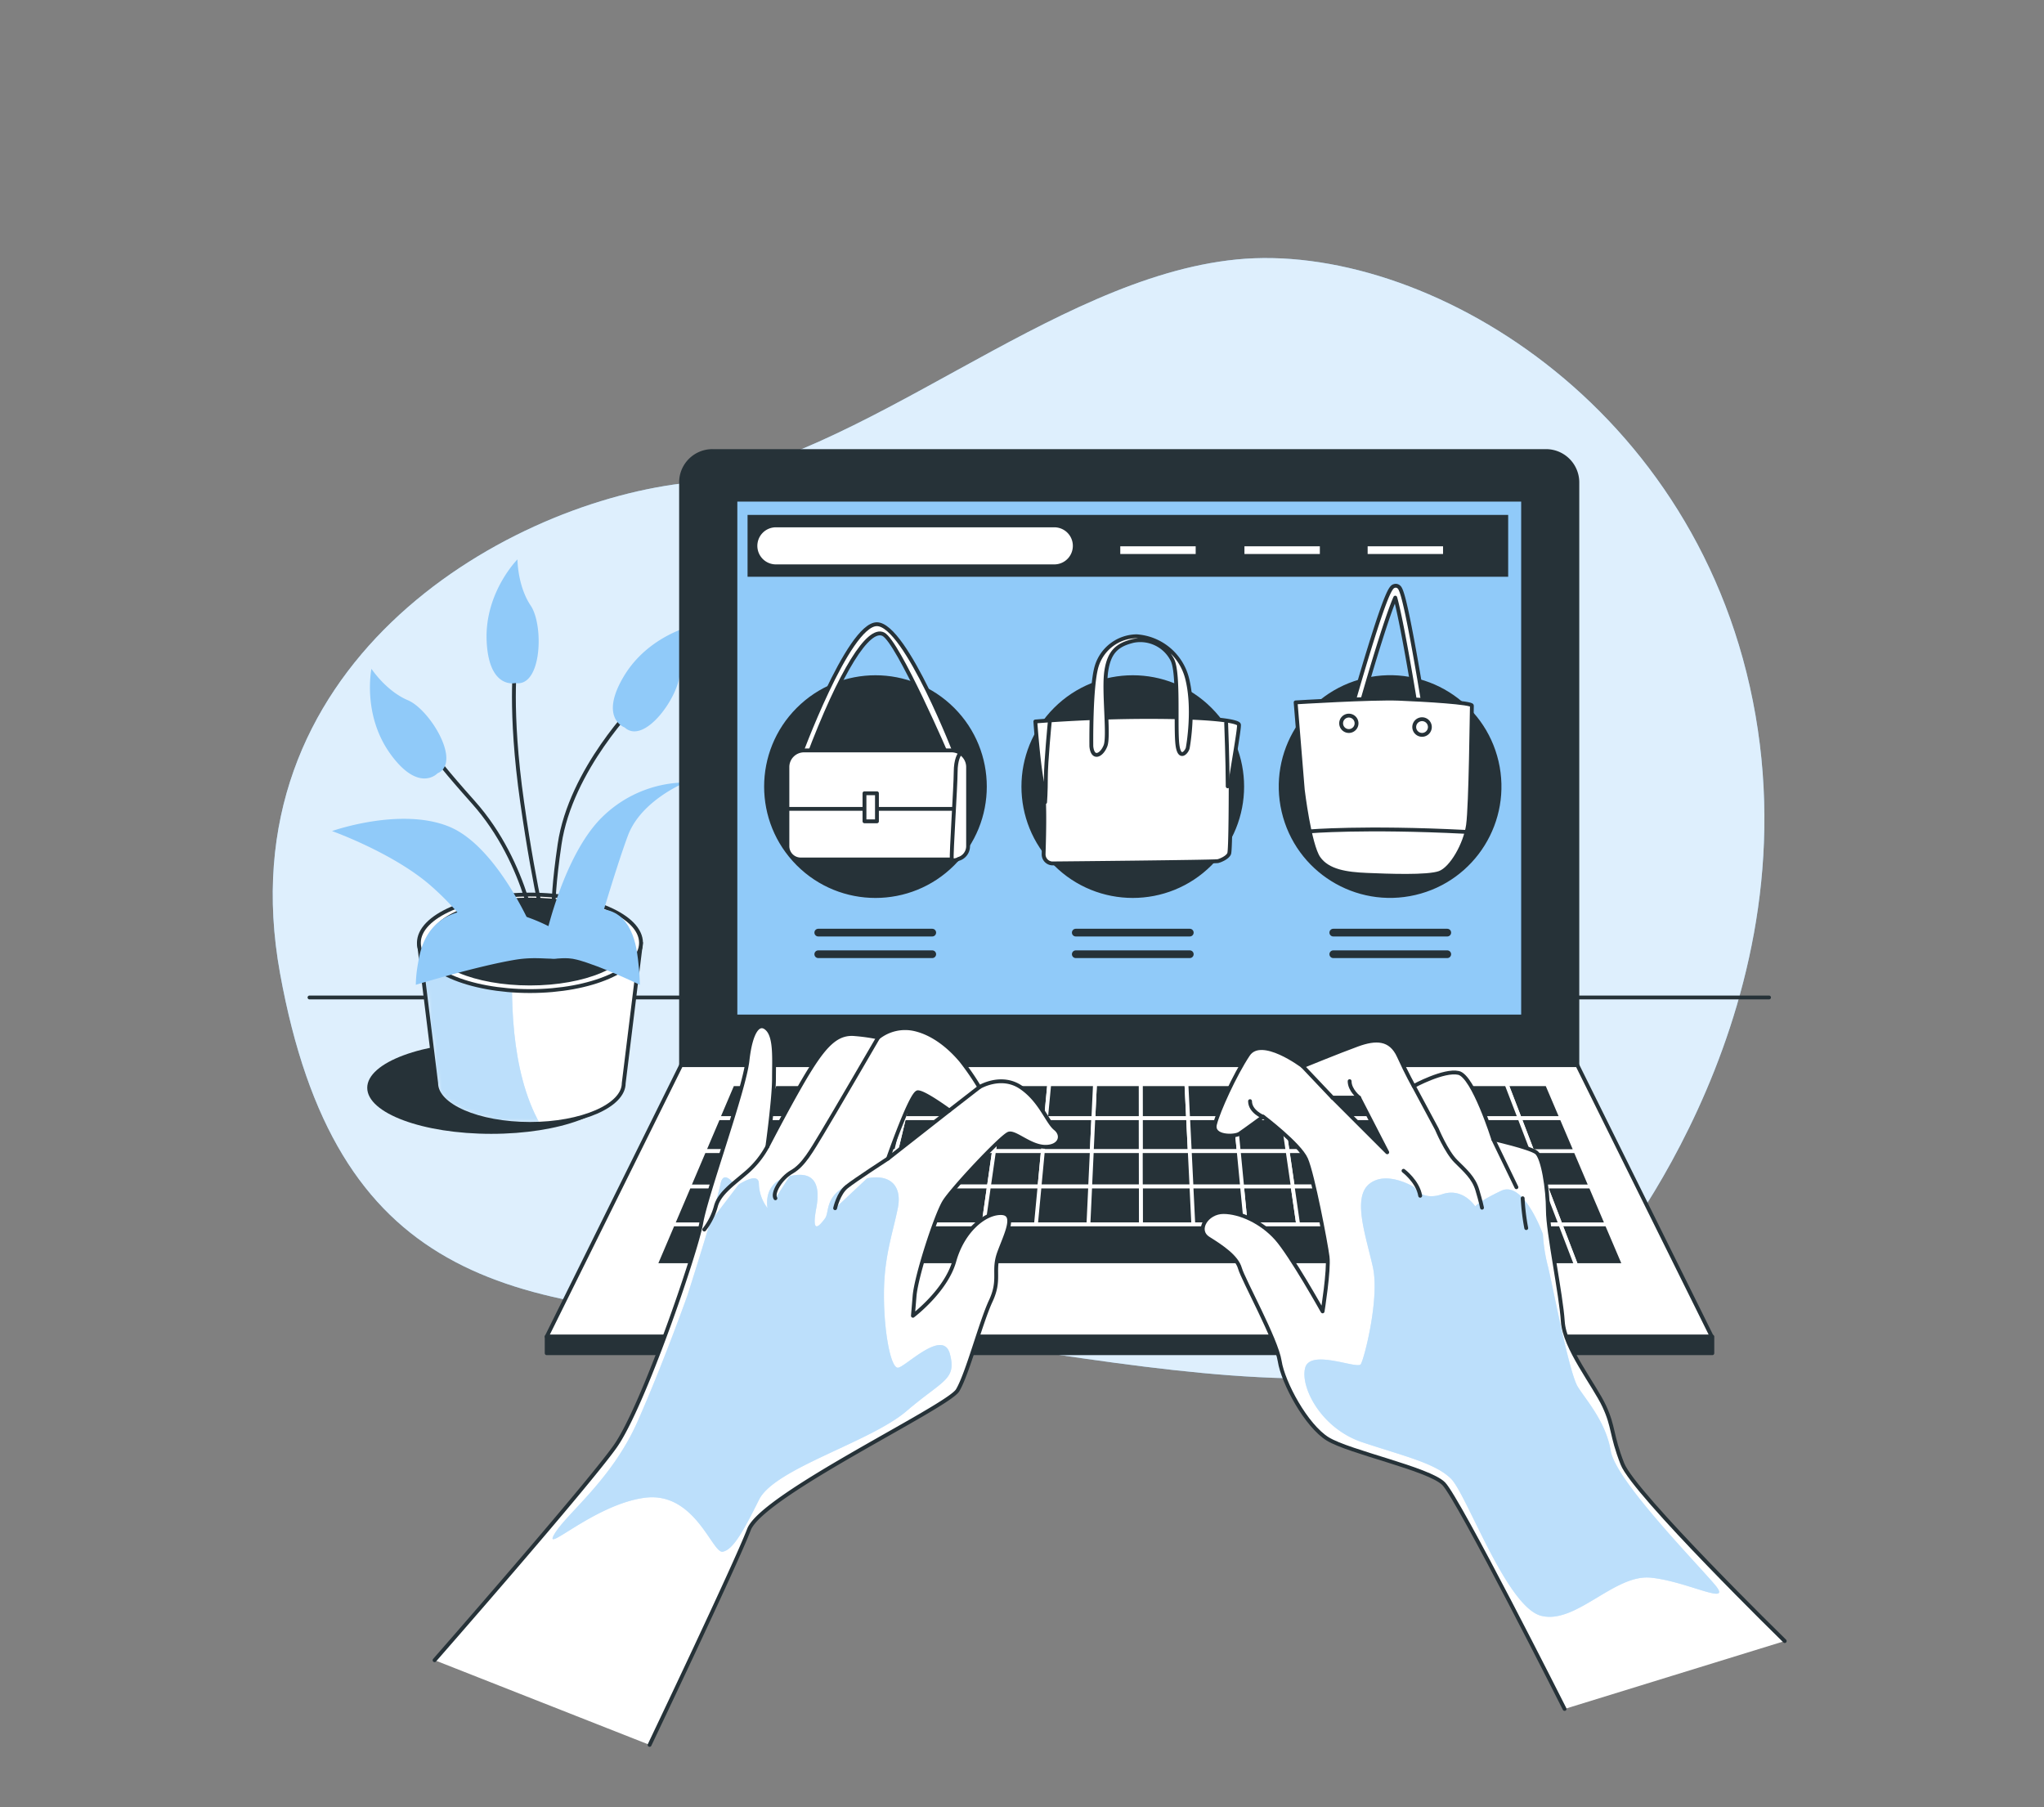 <svg xmlns="http://www.w3.org/2000/svg" width="414" height="366" fill="none"><rect width="100%" height="100%" fill="#808080" stroke="none"/><g clip-path="url(#a)"><path fill="#90CAF9" d="M323.961 257.267s42.541-49.311 31.613-112.374-67.29-96.08-105.097-92.344-75.45 40.794-112.39 45.372c-36.941 4.579-92.625 37.175-81.37 99.193s45.459 68.086 100.823 70.364c55.364 2.277 133.708 30.677 166.421-10.211"/><path fill="#fff" d="M323.961 257.267s42.541-49.311 31.613-112.374-67.29-96.08-105.097-92.344-75.45 40.794-112.39 45.372c-36.941 4.579-92.625 37.175-81.37 99.193s45.459 68.086 100.823 70.364c55.364 2.277 133.708 30.677 166.421-10.211" opacity=".7"/><path stroke="#263238" stroke-linecap="round" stroke-linejoin="round" stroke-width=".78" d="M62.688 202.02h295.619"/><path fill="#263238" d="M99.499 229.64c13.871 0 25.116-4.173 25.116-9.321s-11.245-9.321-25.116-9.321-25.116 4.173-25.116 9.321 11.245 9.321 25.116 9.321"/><path fill="#fff" d="m84.844 190.952 3.502 28.423c0 4.555 8.502 8.252 18.993 8.252s18.993-3.697 18.993-8.252l3.502-28.423z"/><mask id="b" width="46" height="38" x="84" y="190" maskUnits="userSpaceOnUse" style="mask-type:luminance"><path fill="#fff" d="m84.844 190.952 3.502 28.423c0 4.555 8.502 8.252 18.993 8.252s18.993-3.697 18.993-8.252l3.502-28.423z"/></mask><g mask="url(#b)"><path fill="#90CAF9" d="M104.047 190.952H84.844l3.502 28.423c0 4.555 8.502 8.252 18.993 8.252q1.022 0 2.012-.046c-5.982-10.608-6.084-26.177-5.304-36.629"/><path fill="#fff" d="M104.047 190.952H84.844l3.502 28.423c0 4.555 8.502 8.252 18.993 8.252q1.022 0 2.012-.046c-5.982-10.608-6.084-26.177-5.304-36.629" opacity=".4"/></g><path stroke="#263238" stroke-linecap="round" stroke-linejoin="round" stroke-width=".78" d="m84.844 190.952 3.502 28.423c0 4.555 8.502 8.252 18.993 8.252s18.993-3.697 18.993-8.252l3.502-28.423z"/><path fill="#fff" stroke="#263238" stroke-linecap="round" stroke-linejoin="round" stroke-width=".78" d="M107.339 200.725c12.424 0 22.495-4.375 22.495-9.773s-10.071-9.774-22.495-9.774-22.495 4.376-22.495 9.774 10.071 9.773 22.495 9.773"/><path fill="#263238" stroke="#263238" stroke-linecap="round" stroke-linejoin="round" stroke-width=".78" d="M107.335 199.196c11.101 0 20.101-3.806 20.101-8.502 0-4.695-9-8.502-20.101-8.502s-20.1 3.807-20.1 8.502 8.999 8.502 20.1 8.502"/><path stroke="#263238" stroke-linecap="round" stroke-linejoin="round" stroke-width=".78" d="M108.855 191.576s-1.794-16.552-12.971-29.079c-11.177-12.526-8.44-10.99-8.44-10.99M128.995 142.366s-13.416 13.423-15.654 28.633c-2.239 15.21-.78 17.667-.78 17.667M111.067 190.663s-2.621-9.36-5.304-28.166c-2.683-18.805-1.342-28.626-1.342-28.626"/><path fill="#90CAF9" d="M88.613 156.624s-3.752 4.072-9.524-3.9-3.853-17.269-3.853-17.269 2.94 4.485 7.394 6.372c4.454 1.888 10.96 12.613 5.983 14.797M104.379 138.341s-5.366 1.341-5.81-8.494c-.445-9.836 6.239-16.552 6.239-16.552s0 5.366 2.683 9.36c2.684 3.994 2.262 16.583-3.112 15.686M126.519 147.334s-5.226-1.817-.21-10.288c5.015-8.471 14.305-10.421 14.305-10.421s-2.941 4.493-2.902 9.36-7.16 15.039-11.193 11.349M110.641 189.337s3.581-16.107 11.186-23.704a24.4 24.4 0 0 1 16.996-7.16s-8.947 3.58-11.63 10.732c-2.683 7.153-7.176 22.815-7.176 22.815h-22.34s-2.69-5.811-10.295-12.526c-7.605-6.716-20.132-11.178-20.132-11.178s13.868-4.922 23.712-.897 16.996 21.06 16.996 21.06z"/><path fill="#90CAF9" d="M114.101 189.298s-8.877-6.092-18.564-5.078c-9.688 1.014-10.492 8.885-10.92 11.17a26.3 26.3 0 0 0-.398 4.064s12.48-3.807 20.171-5.078 10.92 2.285 9.711-5.078"/><path fill="#90CAF9" d="M110.788 189.298s5.585-6.092 11.7-5.078 6.599 8.885 6.849 11.17q.231 2.025.257 4.064s-7.87-3.807-12.691-5.078c-4.82-1.271-6.879 2.285-6.115-5.078"/><path fill="#263238" stroke="#263238" stroke-linecap="round" stroke-linejoin="round" stroke-width=".78" d="M144.295 91.354h168.838a6.35 6.35 0 0 1 6.349 6.349v118.029H137.945V97.695a6.347 6.347 0 0 1 6.35-6.341"/><path fill="#fff" stroke="#263238" stroke-linecap="round" stroke-linejoin="round" stroke-width=".78" d="M346.716 270.714H110.727l27.229-54.982h181.53z"/><path fill="#90CAF9" stroke="#263238" stroke-linecap="round" stroke-linejoin="round" stroke-width=".78" d="M308.494 101.197H148.953v104.684h159.541z"/><path fill="#263238" d="M193.265 175.259c8.806-8.807 8.806-23.084 0-31.891s-23.084-8.806-31.89 0c-8.806 8.807-8.806 23.084 0 31.891s23.084 8.806 31.89 0M245.382 175.257c8.806-8.806 8.806-23.084 0-31.89s-23.084-8.806-31.89 0-8.806 23.084 0 31.89 23.084 8.807 31.89 0M286.675 181.264c12.129-2.827 19.669-14.951 16.843-27.08s-14.951-19.669-27.08-16.842-19.67 14.951-16.843 27.08 14.951 19.669 27.08 16.842"/><path fill="#fff" stroke="#263238" stroke-linecap="round" stroke-linejoin="round" stroke-width=".78" d="M161.828 153.566s9.937-27.144 15.78-27.144c5.842 0 16.13 26.825 16.13 26.825l-1.739.156s-10.101-23.51-13.097-24.96c-2.995-1.451-8.525 7.098-15.311 25.092z"/><path fill="#fff" stroke="#263238" stroke-linecap="round" stroke-linejoin="round" stroke-width=".78" d="M162.846 151.983h29.866a3.37 3.37 0 0 1 3.37 3.37v16.021a2.697 2.697 0 0 1-2.699 2.699h-31.2a2.7 2.7 0 0 1-2.699-2.699V155.36a3.36 3.36 0 0 1 .982-2.385 3.379 3.379 0 0 1 2.38-.992"/><path stroke="#263238" stroke-linecap="round" stroke-linejoin="round" stroke-width=".78" d="M159.773 163.823h33.135"/><path fill="#fff" d="M194.345 152.771s-.78.951-.78 3.635-.944 16.887-.78 17.511 1.107.163 1.107.163"/><path stroke="#263238" stroke-linecap="round" stroke-linejoin="round" stroke-width=".78" d="M194.345 152.771s-.78.951-.78 3.635-.944 16.887-.78 17.511 1.107.163 1.107.163"/><path fill="#fff" stroke="#263238" stroke-linecap="round" stroke-linejoin="round" stroke-width=".78" d="M177.621 160.664h-2.527v5.679h2.527zM209.703 146.125s10.538-.92 22.909-.92 18.182.78 18.33 1.56-1.677 10.694-1.677 11.606c0 .913 0 13.752-.304 14.516-.305.764-1.685 1.373-2.294 1.521-.608.148-32.689.46-33.602.46a1.833 1.833 0 0 1-1.685-1.833c0-.912.46-10.998-.304-14.664s-1.373-12.246-1.373-12.246"/><path fill="#fff" stroke="#263238" stroke-linecap="round" stroke-linejoin="round" stroke-width=".78" d="M221.045 151.164s-.156-12.067 1.069-16.193a8.579 8.579 0 0 1 8.096-6.107 11.34 11.34 0 0 1 10.203 8.416c1.56 5.951.304 13.439.156 14.204-.148.764-1.833 2.901-2.145-1.225s.312-13.743-.913-16.497a7.276 7.276 0 0 0-7.94-3.97c-3.214.78-4.891 2.137-5.499 6.107-.609 3.971.608 13.143-.156 15.125-.765 1.981-2.598 2.886-2.871.14"/><path fill="#fff" d="M212.616 146.273s-.78 8.097-.78 11.154-.156 5.039-.156 5.039"/><path stroke="#263238" stroke-linecap="round" stroke-linejoin="round" stroke-width=".78" d="M212.616 146.273s-.78 8.097-.78 11.154-.156 5.039-.156 5.039M248.352 146.429s.312 8.097.312 12.831"/><path fill="#fff" stroke="#263238" stroke-linecap="round" stroke-linejoin="round" stroke-width=".78" d="M287.741 144.877a.78.78 0 0 1-.78-.671c-1.505-9.414-3.393-19.796-4.36-23.166-1.427 3.183-4.563 13.315-7.16 22.527a.81.81 0 0 1-.995.565.807.807 0 0 1-.565-.994c0-.063 1.669-5.936 3.478-11.794 3.768-12.215 4.478-12.48 5.039-12.659a.92.92 0 0 1 .843.125c.413.304.982.717 3.229 13.135a628 628 0 0 1 2.043 12.012.77.77 0 0 1-.136.598.79.79 0 0 1-.636.322"/><path fill="#fff" stroke="#263238" stroke-linecap="round" stroke-linejoin="round" stroke-width=".78" d="M262.422 142.256s15.53-.951 20.88-.741c5.351.211 14.859.78 14.82 1.397-.039.616-.226 20.28-.78 24.18-.553 3.9-3.338 8.798-5.756 9.695s-10.546.569-14.711.398c-4.165-.172-7.917-.718-9.789-3.378-1.872-2.659-3.213-13.829-3.213-13.829z"/><path fill="#fff" stroke="#263238" stroke-linecap="round" stroke-linejoin="round" stroke-width=".78" d="M274.76 146.531a1.56 1.56 0 0 0-.916-1.457 1.56 1.56 0 1 0 .916 1.457M289.587 147.524a1.584 1.584 0 1 0-3.125-.519 1.584 1.584 0 0 0 3.125.519"/><path fill="#fff" d="M265.125 168.386s11.154-.943 31.567.086Z"/><path stroke="#263238" stroke-linecap="round" stroke-linejoin="round" stroke-width=".78" d="M265.125 168.386s11.154-.943 31.567.086"/><path fill="#263238" d="M305.472 104.286H151.414v12.527h154.058z"/><path stroke="#fff" stroke-miterlimit="10" stroke-width="1.56" d="M226.906 111.423h15.273M252.055 111.423h15.272M277.008 111.423h15.272"/><path fill="#fff" d="M213.544 114.309H157.15a3.75 3.75 0 0 1-3.468-2.321 3.76 3.76 0 0 1 .815-4.092 3.75 3.75 0 0 1 2.653-1.098h56.394a3.753 3.753 0 0 1 3.469 5.19 3.75 3.75 0 0 1-3.469 2.321"/><path stroke="#263238" stroke-linecap="round" stroke-linejoin="round" stroke-width="1.56" d="M165.734 188.885h23.088M165.734 193.261h23.088M217.891 188.885h23.095M217.891 193.261h23.095M270.047 188.885h23.088M270.047 193.261h23.088"/><path fill="#263238" stroke="#fff" stroke-linecap="round" stroke-linejoin="round" stroke-width=".78" d="m221.14 233.142.312-6.7h-9.586l-.639 6.7zM240.968 233.142l-.327-6.7h-9.594l.008 6.7zM292.606 240.302h10.249l-2.402-7.16h-9.914zM211.226 233.142l.64-6.7h-9.594l-.952 6.7zM191.414 233.142l1.271-6.7h-9.586l-1.599 6.7zM280.623 233.142l-1.607-6.7h-9.594l1.287 6.7z"/><path fill="#263238" stroke="#fff" stroke-linecap="round" stroke-linejoin="round" stroke-width=".78" d="m290.528 233.142-1.934-6.7h-9.586l1.607 6.7zM181.5 233.142l1.599-6.7h-9.594l-1.919 6.7zM250.89 233.142l-.648-6.7h-9.594l.328 6.7z"/><path fill="#263238" stroke="#fff" stroke-linecap="round" stroke-linejoin="round" stroke-width=".78" d="m300.442 233.142-2.254-6.7h-9.594l1.934 6.7zM270.694 233.142l-1.288-6.7h-9.594l.968 6.7z"/><path fill="#263238" stroke="#fff" stroke-linecap="round" stroke-linejoin="round" stroke-width=".78" d="m260.796 233.142-.968-6.7h-9.586l.648 6.7zM231.047 233.142l-.008-6.7h-9.594l-.312 6.7zM161.667 233.142h-9.914l-2.737 7.16h10.257zM163.91 226.442h-9.586l-2.566 6.7h9.914zM171.586 233.142l1.918-6.7h-9.594l-2.238 6.7zM146.081 247.978l-3.151 8.252h11.021l2.753-8.252zM159.268 240.302h-10.257l-2.933 7.676h10.624zM156.707 247.978l-2.754 8.252h11.022l2.355-8.252zM201.328 233.142l.951-6.7h-9.594l-1.271 6.7zM200.296 240.302l1.03-7.16h-9.914l-1.365 7.16zM190.046 240.302l1.365-7.16h-9.914l-1.708 7.16z"/><path fill="#263238" stroke="#fff" stroke-linecap="round" stroke-linejoin="round" stroke-width=".78" d="m210.554 240.302.678-7.16h-9.906l-1.029 7.16zM171.582 233.142h-9.914l-2.395 7.16h10.257zM294.809 247.978h10.624l-2.582-7.676h-10.249zM179.788 240.302l1.708-7.16h-9.913l-2.052 7.16zM159.269 240.302l-2.566 7.676h10.624l2.199-7.676zM272.083 240.302l-1.38-7.16h-9.914l1.037 7.16z"/><path fill="#263238" stroke="#fff" stroke-linecap="round" stroke-linejoin="round" stroke-width=".78" d="m261.842 240.302-1.038-7.16h-9.906l.687 7.16zM292.598 240.302l-2.067-7.16h-9.914l1.724 7.16zM231.062 240.302l-.008-7.16h-9.914l-.335 7.16zM251.577 240.302l-.687-7.16h-9.913l.351 7.16zM241.327 240.302l-.351-7.16h-9.914l.008 7.16zM220.804 240.302l.335-7.16h-9.914l-.678 7.16zM251.57 240.302l.749 7.676h10.616l-1.108-7.676z"/><path fill="#263238" stroke="#fff" stroke-linecap="round" stroke-linejoin="round" stroke-width=".78" d="m261.82 240.302 1.108 7.676h10.623l-1.474-7.676zM169.52 240.302l-2.2 7.676h10.624l1.833-7.676zM272.086 240.302l1.474 7.676h10.624l-1.841-7.676zM231.062 240.302l.008 7.676h10.624l-.375-7.676zM282.352 240.302l1.84 7.676h10.624l-2.207-7.676zM241.32 240.302l.375 7.676h10.623l-.748-7.676zM190.045 240.302l-1.467 7.676h10.624l1.092-7.676zM179.786 240.302l-1.833 7.676h10.624l1.466-7.676z"/><path fill="#263238" stroke="#fff" stroke-linecap="round" stroke-linejoin="round" stroke-width=".78" d="m220.812 240.302-.359 7.676h10.624l-.008-7.676zM210.554 240.302l-.726 7.676h10.624l.359-7.676zM200.295 240.302l-1.092 7.676h10.624l.725-7.676zM282.349 240.302l-1.724-7.16h-9.914l1.381 7.16zM163.899 226.442l2.293-6.864h-9.267l-2.613 6.864zM154.333 226.442h-8.861l-2.855 6.7h9.15z"/><path fill="#263238" stroke="#fff" stroke-linecap="round" stroke-linejoin="round" stroke-width=".78" d="M156.927 219.578h-8.549l-2.925 6.864h8.861zM151.754 233.142h-9.15l-3.049 7.16h9.461zM149.019 240.302h-9.462l-3.276 7.676h9.805zM146.08 247.978h-9.804l-3.518 8.252h10.171zM310.344 233.142l2.753 7.16h9.072l-3.05-7.16zM316.058 247.978h9.399l-3.276-7.676h-9.072zM319.221 256.23h9.75l-3.517-8.252h-9.399zM240.641 226.442l-.336-6.864h-9.266l.008 6.864zM310.355 233.142h8.775l-2.855-6.7h-8.486z"/><path fill="#263238" stroke="#fff" stroke-linecap="round" stroke-linejoin="round" stroke-width=".78" d="M305.441 247.978h10.624l-2.949-7.676h-10.257zM173.5 226.442l1.966-6.864h-9.267l-2.293 6.864zM298.188 226.442l2.254 6.7h9.906l-2.567-6.7zM316.271 226.442l-2.925-6.864h-8.198l2.637 6.864z"/><path fill="#263238" stroke="#fff" stroke-linecap="round" stroke-linejoin="round" stroke-width=".78" d="m307.778 226.442-2.637-6.864h-9.258l2.301 6.864zM273.555 247.978l1.591 8.252h11.013l-1.981-8.252zM308.199 256.23h11.021l-3.167-8.252H305.43z"/><path fill="#263238" stroke="#fff" stroke-linecap="round" stroke-linejoin="round" stroke-width=".78" d="m298.192 226.442-2.301-6.864h-9.266l1.973 6.864zM294.812 247.978l2.379 8.252h11.014l-2.769-8.252zM284.188 247.978l1.981 8.252h11.021l-2.379-8.252zM302.856 240.302h10.257l-2.754-7.16h-9.906zM211.875 226.442l.648-6.864h-9.267l-.975 6.864zM288.591 226.442l-1.973-6.864h-9.266l1.653 6.864zM202.266 226.442l.975-6.864h-9.259l-1.31 6.864zM231.047 226.442l-.008-6.864h-9.258l-.328 6.864z"/><path fill="#263238" stroke="#fff" stroke-linecap="round" stroke-linejoin="round" stroke-width=".78" d="m192.688 226.442 1.31-6.864h-9.266l-1.63 6.864z"/><path fill="#263238" stroke="#fff" stroke-linecap="round" stroke-linejoin="round" stroke-width=".78" d="m183.102 226.442 1.63-6.864h-9.259l-1.965 6.864zM221.453 226.442l.328-6.864h-9.266l-.648 6.864zM279.006 226.442l-1.654-6.864h-9.258l1.318 6.864zM269.405 226.442l-1.318-6.864h-9.267l.991 6.864zM250.234 226.442l-.671-6.864h-9.258l.335 6.864zM273.56 247.978H167.332l-2.355 8.252h110.175z"/><path fill="#263238" stroke="#fff" stroke-linecap="round" stroke-linejoin="round" stroke-width=".78" d="m259.827 226.442-.99-6.864h-9.267l.671 6.864z"/><path fill="#263238" stroke="#263238" stroke-linecap="round" stroke-linejoin="round" stroke-width=".78" d="M346.825 270.715H110.727v3.354h236.098z"/><path fill="#fff" d="M131.571 353.395s17.441-36.567 20.124-43.61c2.683-7.044 40.256-24.828 42.268-28.205s4.68-13.751 6.716-18.112.335-6.045 1.677-9.734c1.341-3.689 3.689-8.05.335-8.05s-7.714 3.69-9.399 9.727-8.385 11.076-8.385 11.076l.336-4.025c.335-4.032 4.36-16.442 6.037-19.125 1.677-2.684 11.747-13.416 13.088-13.752 1.342-.335 4.36 2.683 7.379 2.683s3.689-2.34 2.012-3.689-3.018-5.71-7.02-8.393-8.385 0-8.385 0a53 53 0 0 0-3.689-5.366c-1.685-2.013-5.039-5.367-9.399-6.373a8.75 8.75 0 0 0-7.379 1.677 38 38 0 0 0-4.68-.671c-3.354-.335-5.702 1.677-9.056 7.02s-8.728 15.772-8.728 15.772 1.342-9.734 1.342-13.759.335-8.385-1.342-10.062-3.354.335-4.025 6.372c-.67 6.038-8.385 27.176-9.36 32.877s-11.739 37.238-17.448 45.295c-5.71 8.057-36.567 43.274-36.567 43.274m91.853-101.602s4.68-13.424 6.037-13.424 6.373 3.689 6.373 3.689z"/><path stroke="#263238" stroke-linecap="round" stroke-linejoin="round" stroke-width=".78" d="M131.571 353.395s17.441-36.567 20.124-43.61c2.683-7.044 40.256-24.828 42.268-28.205s4.68-13.751 6.716-18.112.335-6.045 1.677-9.734c1.341-3.689 3.689-8.05.335-8.05s-7.714 3.69-9.399 9.727-8.385 11.076-8.385 11.076l.336-4.025c.335-4.032 4.36-16.442 6.037-19.125 1.677-2.684 11.747-13.416 13.088-13.752 1.342-.335 4.36 2.683 7.379 2.683s3.689-2.34 2.012-3.689-3.018-5.71-7.02-8.393-8.385 0-8.385 0a53 53 0 0 0-3.689-5.366c-1.685-2.013-5.039-5.367-9.399-6.373a8.75 8.75 0 0 0-7.379 1.677 38 38 0 0 0-4.68-.671c-3.354-.335-5.702 1.677-9.056 7.02s-8.728 15.772-8.728 15.772 1.342-9.734 1.342-13.759.335-8.385-1.342-10.062-3.354.335-4.025 6.372c-.67 6.038-8.385 27.176-9.36 32.877s-11.739 37.238-17.448 45.295c-5.71 8.057-36.567 43.274-36.567 43.274m91.853-101.602s4.68-13.424 6.037-13.424 6.373 3.689 6.373 3.689z"/><path fill="#90CAF9" d="M139.273 262.251s5.717-17.885 6.669-22.487c.678-3.245 3.081.538 3.081.538s4.68-3.346 4.68-.538a8.5 8.5 0 0 0 1.755 4.922s-1.053-4.922 3.9-6.326 7.02.702 5.974 6.326.702 3.51 1.755 2.106-.351-4.922 5.975-7.379 9.844 0 8.783 5.273-2.808 9.836-2.808 17.565 1.404 14.758 2.808 14.758 9.142-8.081 10.546-2.808-1.404 5.273-8.783 11.591-26.707 11.598-29.866 17.94c-3.159 6.341-5.273 10.187-7.379 10.538s-5.624-12.293-15.819-10.92-20.732 11.598-18.267 7.378c2.465-4.219 11.591-10.92 16.863-22.838s10.133-25.639 10.133-25.639"/><path fill="#fff" d="M139.273 262.251s5.717-17.885 6.669-22.487c.678-3.245 3.081.538 3.081.538s4.68-3.346 4.68-.538a8.5 8.5 0 0 0 1.755 4.922s-1.053-4.922 3.9-6.326 7.02.702 5.974 6.326.702 3.51 1.755 2.106-.351-4.922 5.975-7.379 9.844 0 8.783 5.273-2.808 9.836-2.808 17.565 1.404 14.758 2.808 14.758 9.142-8.081 10.546-2.808-1.404 5.273-8.783 11.591-26.707 11.598-29.866 17.94c-3.159 6.341-5.273 10.187-7.379 10.538s-5.624-12.293-15.819-10.92-20.732 11.598-18.267 7.378c2.465-4.219 11.591-10.92 16.863-22.838s10.133-25.639 10.133-25.639" opacity=".4"/><path fill="#fff" d="M177.858 210.148s-9.36 16.107-11.403 19.461-3.69 6.372-6.045 7.714c-2.356 1.341-4.025 4.36-3.354 5.366"/><path stroke="#263238" stroke-linecap="round" stroke-linejoin="round" stroke-width=".78" d="M177.858 210.148s-9.36 16.107-11.403 19.461-3.69 6.372-6.045 7.714c-2.356 1.341-4.025 4.36-3.354 5.366"/><path fill="#fff" d="M155.386 232.292a18.5 18.5 0 0 1-4.025 5.031c-2.683 2.34-5.702 4.36-6.373 7.02a13.2 13.2 0 0 1-2.34 4.68"/><path stroke="#263238" stroke-linecap="round" stroke-linejoin="round" stroke-width=".78" d="M155.386 232.292a18.5 18.5 0 0 1-4.025 5.031c-2.683 2.34-5.702 4.36-6.373 7.02a13.2 13.2 0 0 1-2.34 4.68"/><path fill="#fff" d="M179.873 234.64s-6.708 4.36-8.385 5.702-2.34 4.36-2.34 4.36"/><path stroke="#263238" stroke-linecap="round" stroke-linejoin="round" stroke-width=".78" d="M179.873 234.64s-6.708 4.36-8.385 5.702-2.34 4.36-2.34 4.36M198.334 220.21l-6.045 4.695"/><path fill="#fff" d="M361.486 332.366s-30.529-29.851-32.877-35.88-1.677-7.379-3.689-11.7-8.05-11.786-8.385-17.16c-.336-5.374-3.019-18.12-3.019-22.48s-1.006-10.733-2.34-11.739-8.728-2.691-8.728-2.691-4.025-12.745-7.02-13.416-9.087 2.66-9.087 2.66-1.342-2.34-3.019-6.037-4.68-3.69-8.385-2.34c-3.705 1.349-11.076 4.36-11.076 4.36s-8.385-6.373-11.068-2.34-6.037 11.404-6.708 14.087 3.97 2.589 4.976 1.919c1.007-.671 4.782-3.448 4.782-3.448s7.348 5.554 8.689 8.58 4.025 17.105 4.36 19.789c.336 2.683-1.006 11.068-1.006 11.068s-6.372-11.404-9.36-14.758-7.379-5.366-10.733-5.366-5.702 3.689-3.018 5.366c2.683 1.677 5.702 3.69 6.372 6.037.671 2.348 7.379 14.43 8.05 18.791.671 4.36 5.366 13.08 9.727 15.763 4.36 2.684 20.467 6.038 23.485 9.064s24.492 45.622 24.492 45.622M269.899 222.3h5.374l5.702 11.076z"/><path stroke="#263238" stroke-linecap="round" stroke-linejoin="round" stroke-width=".78" d="M361.486 332.366s-30.529-29.851-32.877-35.88-1.677-7.379-3.689-11.7-8.05-11.786-8.385-17.16c-.336-5.374-3.019-18.12-3.019-22.48s-1.006-10.733-2.34-11.739-8.728-2.691-8.728-2.691-4.025-12.745-7.02-13.416-9.087 2.66-9.087 2.66-1.342-2.34-3.019-6.037-4.68-3.69-8.385-2.34c-3.705 1.349-11.076 4.36-11.076 4.36s-8.385-6.373-11.068-2.34-6.037 11.404-6.708 14.087 3.97 2.589 4.976 1.919c1.007-.671 4.782-3.448 4.782-3.448s7.348 5.554 8.689 8.58 4.025 17.105 4.36 19.789c.336 2.683-1.006 11.068-1.006 11.068s-6.372-11.404-9.36-14.758-7.379-5.366-10.733-5.366-5.702 3.689-3.018 5.366c2.683 1.677 5.702 3.69 6.372 6.037.671 2.348 7.379 14.43 8.05 18.791.671 4.36 5.366 13.08 9.727 15.763 4.36 2.684 20.467 6.038 23.485 9.064s24.492 45.622 24.492 45.622M269.899 222.3h5.374l5.702 11.076z"/><path fill="#90CAF9" d="M312.504 249.951s-3.9-10.92-8.432-8.783-5.273 3.167-5.273 3.167-2.465-3.9-6.677-2.465-5.623-1.404-5.623-1.404-5.624-3.51-9.134-.702-.702 10.538.702 16.864-1.755 18.626-2.457 19.679-10.195-3.159-11.248.702 3.159 12.301 11.599 15.109c8.439 2.808 14.757 4.22 17.94 7.379 3.182 3.159 11.247 26.005 18.275 27.76s14.758-8.432 22.137-7.73c7.378.702 16.863 5.975 13.002 1.404s-20.03-21.06-21.06-27.05-4.922-10.195-6.677-13.003-4.929-19.679-6.021-24.258a34 34 0 0 1-1.053-6.669"/><path fill="#fff" d="M312.504 249.951s-3.9-10.92-8.432-8.783-5.273 3.167-5.273 3.167-2.465-3.9-6.677-2.465-5.623-1.404-5.623-1.404-5.624-3.51-9.134-.702-.702 10.538.702 16.864-1.755 18.626-2.457 19.679-10.195-3.159-11.248.702 3.159 12.301 11.599 15.109c8.439 2.808 14.757 4.22 17.94 7.379 3.182 3.159 11.247 26.005 18.275 27.76s14.758-8.432 22.137-7.73c7.378.702 16.863 5.975 13.002 1.404s-20.03-21.06-21.06-27.05-4.922-10.195-6.677-13.003-4.929-19.679-6.021-24.258a34 34 0 0 1-1.053-6.669" opacity=".4"/><path fill="#fff" d="m286.344 219.96 4.68 8.72s1.911 4.579 3.845 6.506c1.935 1.926 3.619 3.377 4.345 5.795s.959 3.619.959 3.619"/><path stroke="#263238" stroke-linecap="round" stroke-linejoin="round" stroke-width=".78" d="m286.344 219.96 4.68 8.72s1.911 4.579 3.845 6.506c1.935 1.926 3.619 3.377 4.345 5.795s.959 3.619.959 3.619M302.438 230.716l4.703 9.735M263.867 215.959l6.037 6.372"/><path fill="#fff" d="M308.406 242.689a44 44 0 0 0 .726 6.038Z"/><path stroke="#263238" stroke-linecap="round" stroke-linejoin="round" stroke-width=".78" d="M308.406 242.689a44 44 0 0 0 .726 6.038"/><path fill="#fff" d="M284.273 237.12s2.894 2.168 3.378 5.062Z"/><path stroke="#263238" stroke-linecap="round" stroke-linejoin="round" stroke-width=".78" d="M284.273 237.12s2.894 2.168 3.378 5.062"/><path fill="#fff" d="M255.839 226.2s-2.651-1.061-2.651-3.182Z"/><path stroke="#263238" stroke-linecap="round" stroke-linejoin="round" stroke-width=".78" d="M255.839 226.2s-2.651-1.061-2.651-3.182"/><path fill="#fff" d="M275.278 222.3s-1.919-1.474-1.919-3.331Z"/><path stroke="#263238" stroke-linecap="round" stroke-linejoin="round" stroke-width=".78" d="M275.278 222.3s-1.919-1.474-1.919-3.331"/></g><defs><clipPath id="a"><path fill="#fff" d="M0 0h414v366H0z"/></clipPath></defs></svg>